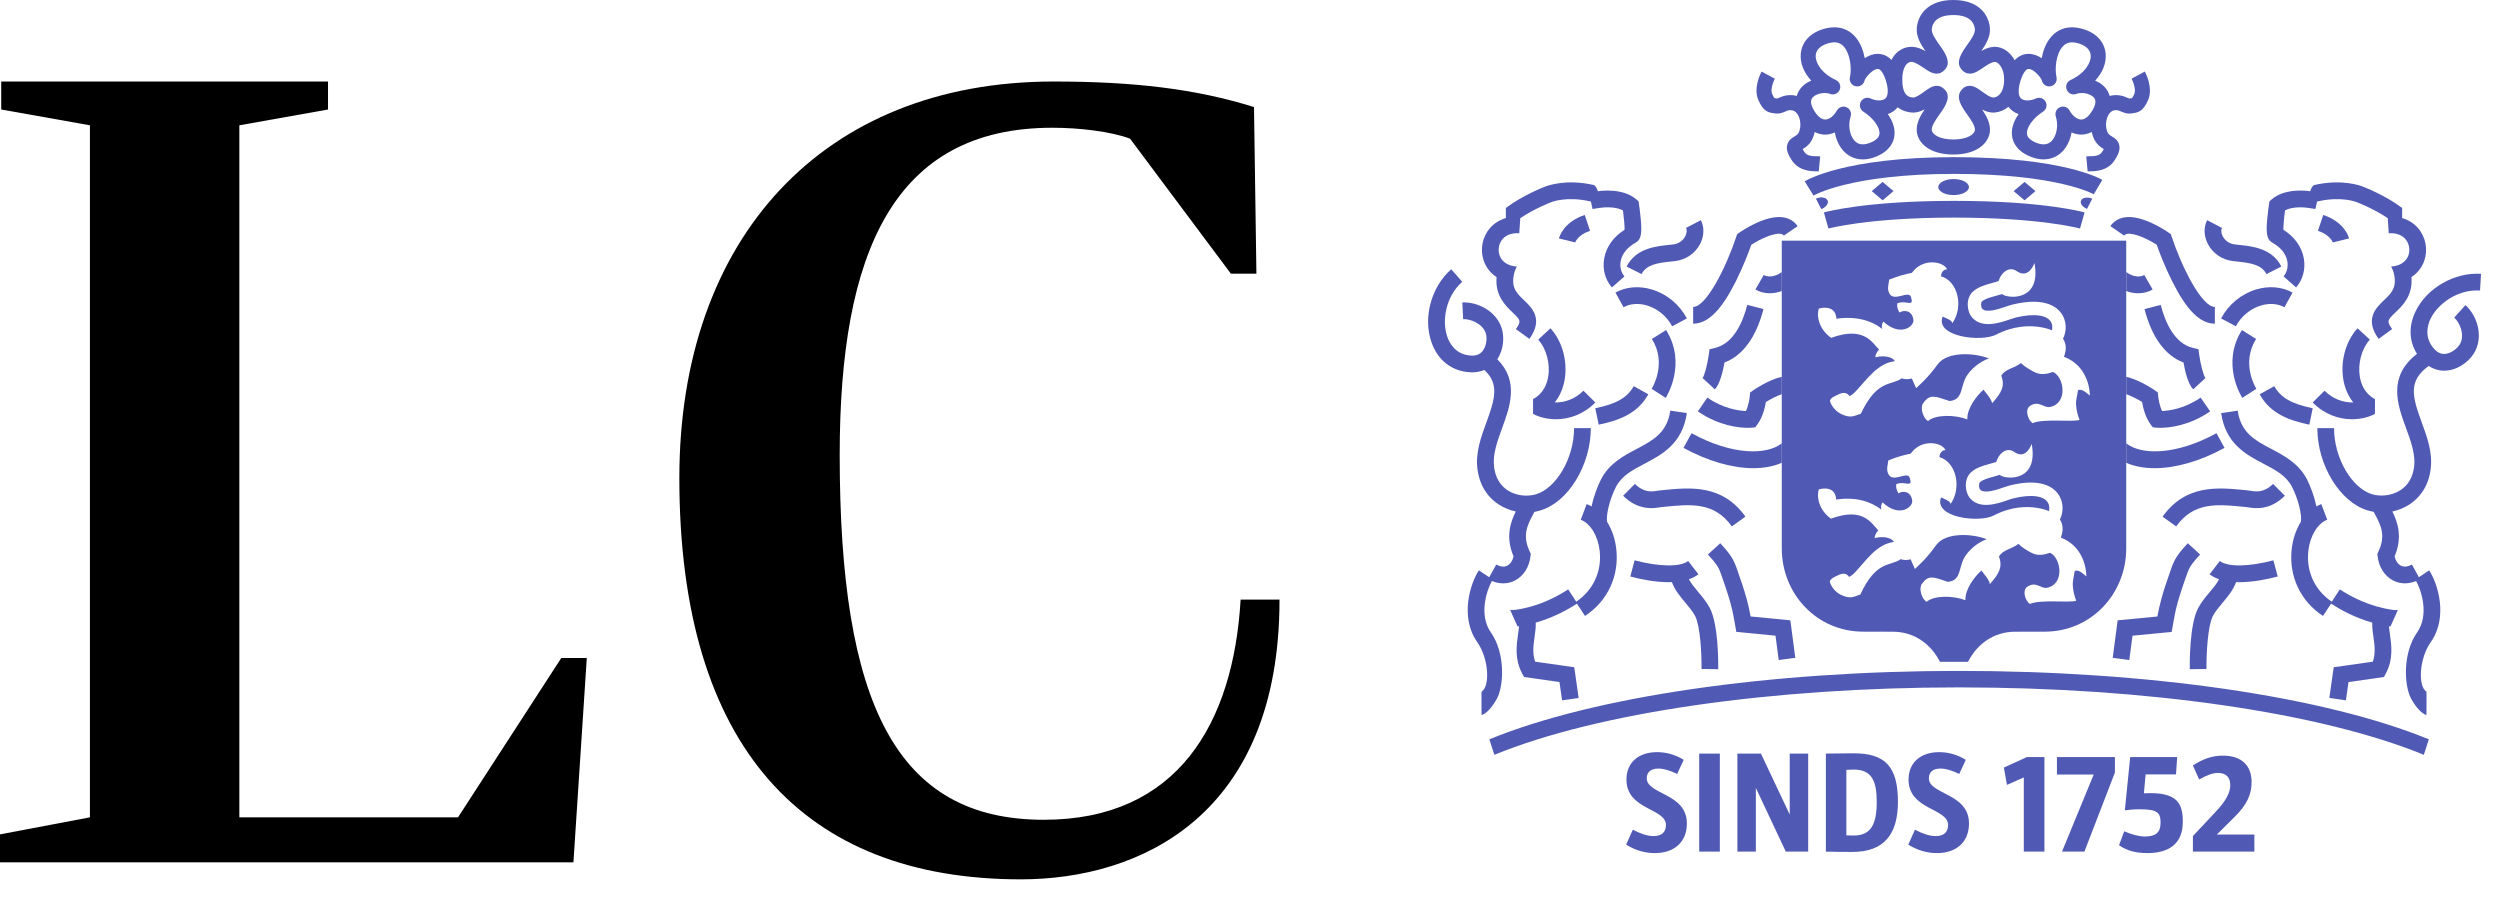 <svg width="92" height="33" viewBox="0 0 92 33" fill="none" xmlns="http://www.w3.org/2000/svg">
<path fill-rule="evenodd" clip-rule="evenodd" d="M0 31.734H21.102L21.594 24.215H20.655L16.855 30.078H8.808V4.611L12.071 4.03V3H0.045V4.03L3.309 4.611V30.078L0 30.705V31.734Z" fill="black"/>
<path fill-rule="evenodd" clip-rule="evenodd" d="M37.562 32.36C41.944 32.36 47.086 30.033 47.086 22.066H45.655C45.386 26.632 43.33 30.168 38.412 30.168C32.958 30.168 30.901 25.87 30.901 16.74C30.901 9.31 32.868 4.701 38.725 4.701C39.709 4.701 40.871 4.835 41.586 5.103L45.297 10.072H46.236L46.147 3.94C44 3.268 41.721 3 38.77 3C30.276 3 25 8.773 25 17.591C25 27.527 29.605 32.36 37.562 32.36Z" fill="black"/>
<path fill-rule="evenodd" clip-rule="evenodd" d="M78.245 8.856V20.174C78.245 21.87 76.944 23.245 75.25 23.245L74.161 23.247C73.371 23.247 72.757 23.697 72.424 24.354H71.39C71.056 23.697 70.443 23.247 69.653 23.247L68.564 23.245C66.87 23.245 65.569 21.87 65.569 20.174V8.856H78.245ZM71.597 16.567C71.461 16.306 71.046 16.268 70.8 16.343C70.573 16.412 70.435 16.531 70.31 16.696C70.083 16.737 69.808 16.814 69.489 16.944C69.469 17.123 69.408 17.27 69.489 17.44C69.654 17.79 70.191 17.323 70.275 17.575C70.413 17.988 70.104 17.679 69.782 17.817C69.763 17.946 69.801 18.043 69.861 18.155C70.031 18.046 70.327 18.075 70.37 18.428C70.398 18.661 69.896 19.068 69.276 18.486C69.216 18.582 69.212 18.671 69.234 18.756C68.829 18.436 68.255 18.281 67.572 18.384C67.539 17.817 66.934 18.008 66.934 18.008C66.838 18.296 66.948 18.781 67.379 19.087C68.562 18.65 68.858 19.246 69.119 19.517C69.023 19.621 68.981 19.751 68.986 19.798C69.414 19.704 69.648 19.84 69.695 19.945C69.064 20.019 68.674 20.63 68.263 21.064C68.168 21.163 68.1 21.21 68.045 21.228C67.966 21.114 67.846 21.064 67.627 21.175C67.491 21.244 67.392 21.274 67.334 21.393C67.373 21.592 67.564 21.804 67.745 21.889C68.078 22.049 68.192 21.973 68.459 21.878C69.059 20.601 69.555 20.857 69.947 20.577C70.053 20.616 70.179 20.62 70.311 20.582C70.389 20.764 70.439 20.875 70.468 20.938C70.642 20.775 70.901 20.547 71.25 20.061C71.602 19.575 72.594 19.637 73.111 19.843C72.896 19.922 72.582 20.101 72.347 20.426C72.045 20.842 72.214 21.362 71.682 21.412C71.153 21.233 70.969 21.14 70.722 21.492C70.602 21.663 70.722 22.048 70.899 22.147C71.172 21.909 71.859 21.909 72.328 22.087C72.309 21.69 72.661 21.221 72.916 20.995C73.008 21.127 73.18 21.293 73.23 21.492C73.582 21.094 73.699 20.856 73.562 20.479C73.698 20.232 74.038 20.206 74.278 20.015C74.4 20.143 74.595 20.257 74.755 20.342C75.037 20.493 75.308 20.382 75.442 20.342C75.853 20.534 75.987 21.5 75.329 21.63C75.1 21.676 74.93 21.375 74.606 21.591C74.414 21.717 74.514 22.093 74.698 22.226C75.109 22.048 76.141 22.194 76.406 22.107C76.336 21.934 76.298 21.76 76.282 21.59C76.26 21.345 76.327 21.23 76.347 21.015C76.492 20.938 76.68 21.134 76.778 21.213C76.768 20.695 76.524 20.042 75.838 19.784C75.941 19.514 75.919 19.294 75.805 19.12C75.92 18.883 75.947 18.573 75.809 18.295C75.662 18.002 75.229 17.556 73.975 17.86C73.906 17.878 73.824 17.905 73.729 17.938C73.462 18.029 73.016 18.182 72.868 18.015C72.82 17.96 72.814 17.791 72.859 17.749C72.961 17.653 73.149 17.601 73.348 17.546C73.424 17.525 73.505 17.502 73.588 17.475C73.6 17.485 73.615 17.495 73.63 17.503C73.876 17.646 75.021 17.713 74.766 16.331C74.766 16.331 74.569 16.947 74.119 16.629C73.841 16.433 73.546 16.698 73.464 16.998C73.386 17.025 73.304 17.047 73.219 17.071C72.973 17.139 72.719 17.209 72.53 17.386C72.265 17.632 72.301 18.112 72.506 18.344C72.869 18.753 73.505 18.535 73.886 18.405C73.964 18.377 74.04 18.351 74.089 18.34C74.758 18.177 75.239 18.244 75.375 18.518C75.422 18.612 75.423 18.718 75.401 18.809C75.276 18.756 75.134 18.717 74.976 18.691C74.594 18.629 74.017 18.631 73.37 18.97C72.835 19.249 71.147 19.049 71.43 18.305C71.602 18.384 71.757 18.433 71.783 18.545C72.199 17.951 71.993 17.003 71.372 16.823C71.37 16.701 71.46 16.551 71.597 16.567ZM71.658 9.914C71.52 9.653 71.101 9.614 70.85 9.689C70.62 9.758 70.48 9.877 70.354 10.042C70.124 10.084 69.846 10.16 69.522 10.29C69.502 10.469 69.441 10.617 69.522 10.786C69.69 11.136 70.234 10.669 70.319 10.921C70.458 11.334 70.145 11.026 69.82 11.164C69.8 11.292 69.838 11.39 69.899 11.501C70.072 11.392 70.372 11.422 70.414 11.774C70.444 12.008 69.934 12.415 69.306 11.832C69.246 11.928 69.242 12.017 69.264 12.103C68.852 11.781 68.273 11.627 67.581 11.73C67.548 11.164 66.934 11.355 66.934 11.355C66.837 11.642 66.949 12.126 67.386 12.433C68.584 11.995 68.884 12.592 69.148 12.863C69.051 12.967 69.007 13.097 69.013 13.145C69.445 13.051 69.683 13.186 69.731 13.291C69.091 13.365 68.697 13.976 68.281 14.41C68.185 14.509 68.115 14.557 68.06 14.575C67.979 14.46 67.859 14.41 67.637 14.522C67.5 14.59 67.399 14.62 67.34 14.739C67.379 14.938 67.573 15.15 67.755 15.236C68.093 15.395 68.208 15.319 68.479 15.224C69.086 13.947 69.59 14.204 69.985 13.923C70.093 13.962 70.221 13.966 70.355 13.928C70.434 14.11 70.485 14.221 70.513 14.284C70.689 14.121 70.952 13.893 71.306 13.408C71.661 12.921 72.668 12.982 73.191 13.19C72.973 13.269 72.655 13.447 72.416 13.772C72.111 14.188 72.283 14.708 71.743 14.758C71.208 14.579 71.021 14.487 70.772 14.838C70.65 15.009 70.772 15.394 70.95 15.493C71.228 15.254 71.922 15.254 72.398 15.433C72.379 15.036 72.734 14.567 72.993 14.341C73.087 14.473 73.261 14.639 73.311 14.838C73.668 14.44 73.787 14.202 73.648 13.825C73.786 13.577 74.13 13.552 74.373 13.362C74.497 13.489 74.694 13.602 74.856 13.688C75.141 13.839 75.417 13.729 75.552 13.688C75.968 13.88 76.104 14.846 75.438 14.977C75.205 15.022 75.034 14.722 74.705 14.937C74.511 15.064 74.613 15.439 74.797 15.572C75.214 15.394 76.26 15.54 76.529 15.453C76.457 15.28 76.419 15.106 76.403 14.936C76.38 14.691 76.448 14.575 76.469 14.361C76.617 14.284 76.807 14.48 76.906 14.559C76.895 14.04 76.648 13.388 75.954 13.13C76.058 12.86 76.035 12.639 75.919 12.466C76.036 12.229 76.064 11.919 75.924 11.641C75.775 11.348 75.337 10.902 74.067 11.206C73.995 11.224 73.913 11.251 73.817 11.283C73.547 11.375 73.096 11.528 72.946 11.361C72.896 11.305 72.889 11.137 72.935 11.095C73.039 10.999 73.23 10.947 73.431 10.892C73.508 10.871 73.591 10.848 73.674 10.822C73.687 10.831 73.701 10.841 73.716 10.849C73.966 10.992 75.126 11.059 74.867 9.678C74.867 9.678 74.668 10.293 74.212 9.975C73.93 9.779 73.632 10.044 73.548 10.344C73.469 10.37 73.387 10.394 73.301 10.417C73.052 10.486 72.794 10.556 72.603 10.732C72.334 10.978 72.371 11.458 72.579 11.69C72.946 12.099 73.591 11.881 73.975 11.75C74.056 11.723 74.132 11.697 74.181 11.685C74.859 11.523 75.346 11.59 75.484 11.864C75.531 11.958 75.533 12.064 75.511 12.155C75.385 12.102 75.24 12.062 75.08 12.037C74.693 11.975 74.109 11.978 73.454 12.316C72.911 12.595 71.203 12.395 71.489 11.651C71.661 11.73 71.82 11.779 71.846 11.891C72.267 11.298 72.058 10.349 71.43 10.168C71.427 10.047 71.519 9.897 71.658 9.914Z" fill="#5059B3"/>
<path fill-rule="evenodd" clip-rule="evenodd" d="M63.107 14.329L62.654 13.912C62.723 13.83 62.832 13.424 62.882 13.061L62.91 12.852L63.115 12.803C63.799 12.639 64.137 11.852 64.3 11.22L64.896 11.374C64.627 12.413 64.134 13.087 63.461 13.34C63.406 13.655 63.297 14.122 63.107 14.329Z" fill="#5059B3"/>
<path fill-rule="evenodd" clip-rule="evenodd" d="M62.308 11.911V11.295C62.8 11.295 63.538 9.796 63.894 8.713L63.928 8.616L64.013 8.557C64.112 8.488 65.001 7.884 65.649 8.002C65.861 8.041 66.035 8.151 66.152 8.323L65.644 8.67C65.626 8.645 65.602 8.62 65.538 8.608C65.278 8.56 64.772 8.798 64.447 9.008C64.369 9.231 64.163 9.784 63.883 10.344C63.355 11.399 62.861 11.911 62.308 11.911Z" fill="#5059B3"/>
<path fill-rule="evenodd" clip-rule="evenodd" d="M89.197 27.777C85.406 26.224 79.012 25.296 72.094 25.296C65.176 25.296 58.783 26.224 54.992 27.777L54.808 27.207C58.654 25.631 65.117 24.689 72.094 24.689C79.072 24.689 85.534 25.631 89.381 27.207L89.197 27.777Z" fill="#5059B3"/>
<path fill-rule="evenodd" clip-rule="evenodd" d="M61.467 15.112C61.348 15.931 60.828 16.205 60.228 16.522C59.753 16.772 59.214 17.056 58.914 17.647C58.789 17.895 58.645 18.269 58.571 18.637C58.512 18.604 58.452 18.574 58.39 18.551L58.171 19.127C58.528 19.261 58.808 19.724 58.869 20.279C58.951 21.03 58.628 21.725 58.005 22.142L57.709 21.689C57.282 21.97 56.597 22.328 55.76 22.443C55.76 22.443 55.713 22.449 55.573 22.444L55.844 23.053C55.862 23.051 55.88 23.048 55.899 23.045C55.894 23.134 55.879 23.236 55.864 23.341C55.806 23.747 55.735 24.253 56.011 24.775L56.085 24.913L57.389 25.1L57.485 25.773L58.094 25.685L57.933 24.555L56.495 24.35C56.385 24.046 56.43 23.733 56.474 23.428C56.499 23.249 56.523 23.077 56.514 22.913C57.15 22.731 57.671 22.449 58.032 22.215L58.328 22.667C59.158 22.122 59.589 21.203 59.48 20.211C59.439 19.834 59.319 19.489 59.143 19.207C59.094 18.952 59.238 18.37 59.463 17.926C59.675 17.51 60.063 17.304 60.515 17.067C61.169 16.721 61.911 16.331 62.076 15.202L61.467 15.112Z" fill="#5059B3"/>
<path fill-rule="evenodd" clip-rule="evenodd" d="M63.731 19.371C63.084 18.466 62.224 18.552 61.227 18.652L61.146 18.66C61.131 18.662 61.112 18.665 61.089 18.669C60.849 18.707 60.286 18.798 59.731 18.243L60.166 17.807C60.499 18.14 60.795 18.092 60.991 18.061C61.027 18.055 61.059 18.05 61.085 18.047L61.166 18.039C62.202 17.935 63.377 17.817 64.232 19.012L63.731 19.371Z" fill="#5059B3"/>
<path fill-rule="evenodd" clip-rule="evenodd" d="M65.457 24.289L65.339 23.393L63.896 23.254L63.85 22.986C63.765 22.493 63.708 22.168 63.313 21.07C63.228 20.834 63.118 20.7 62.851 20.406L63.305 19.991C63.585 20.298 63.764 20.505 63.892 20.861C64.251 21.858 64.346 22.265 64.422 22.686L65.885 22.828L66.067 24.208L65.457 24.289Z" fill="#5059B3"/>
<path fill-rule="evenodd" clip-rule="evenodd" d="M57.967 8.921L57.369 8.775C57.384 8.714 57.537 8.171 58.319 7.91L58.514 8.493C58.06 8.645 57.967 8.918 57.967 8.921Z" fill="#5059B3"/>
<path fill-rule="evenodd" clip-rule="evenodd" d="M58.27 14.378C57.959 14.694 57.566 14.819 57.214 14.81C57.397 14.581 57.523 14.299 57.578 13.977C57.696 13.297 57.492 12.553 57.057 12.081L56.605 12.499C56.906 12.824 57.056 13.389 56.972 13.872C56.926 14.135 56.793 14.49 56.416 14.686L56.417 15.233C56.652 15.355 56.946 15.428 57.26 15.428C57.742 15.428 58.272 15.254 58.708 14.811L58.27 14.378Z" fill="#5059B3"/>
<path fill-rule="evenodd" clip-rule="evenodd" d="M58.832 15.627L58.706 15.024C59.49 14.861 59.886 14.633 60.121 14.211L60.659 14.51C60.252 15.242 59.54 15.48 58.832 15.627Z" fill="#5059B3"/>
<path fill-rule="evenodd" clip-rule="evenodd" d="M61.535 12.007C61.338 11.637 61 11.358 60.608 11.241C60.296 11.149 59.989 11.172 59.747 11.306L59.448 10.767C59.836 10.553 60.31 10.511 60.783 10.651C61.332 10.813 61.804 11.202 62.078 11.718L61.535 12.007Z" fill="#5059B3"/>
<path fill-rule="evenodd" clip-rule="evenodd" d="M61.298 14.642L60.78 14.308C60.804 14.271 61.357 13.374 60.79 12.474L61.311 12.146C62.089 13.382 61.331 14.591 61.298 14.642Z" fill="#5059B3"/>
<path fill-rule="evenodd" clip-rule="evenodd" d="M62.925 22.383C62.808 22.16 62.65 21.971 62.497 21.788C62.362 21.628 62.234 21.473 62.153 21.316C62.281 21.272 62.4 21.212 62.502 21.133L62.125 20.645C61.834 20.871 61.06 20.86 60.153 20.62L59.996 21.215C60.363 21.313 60.896 21.425 61.406 21.425C61.446 21.425 61.486 21.424 61.526 21.422C61.633 21.715 61.831 21.952 62.025 22.184C62.164 22.349 62.294 22.505 62.38 22.669C62.568 23.026 62.624 24.054 62.615 24.618L63.231 24.627C63.234 24.462 63.245 22.994 62.925 22.383Z" fill="#5059B3"/>
<path fill-rule="evenodd" clip-rule="evenodd" d="M60.38 8.06C60.356 7.789 60.317 7.531 60.315 7.52L60.298 7.407L60.21 7.332C59.717 6.914 58.92 7.019 58.801 7.038C58.762 6.919 58.709 6.823 58.639 6.806C57.626 6.577 56.947 6.833 56.855 6.87C56.778 6.899 56.031 7.19 55.415 7.653V8.024C55.133 8.107 54.898 8.275 54.737 8.517C54.495 8.885 54.468 9.355 54.665 9.746C54.76 9.933 54.9 10.086 55.074 10.198C55.015 10.877 55.398 11.243 55.663 11.498C55.951 11.774 55.996 11.816 55.783 12.11L56.282 12.471C56.809 11.742 56.375 11.327 56.088 11.052C55.88 10.854 55.706 10.686 55.685 10.393C55.673 10.033 55.822 9.807 55.822 9.807C55.538 9.794 55.315 9.667 55.214 9.467C55.118 9.276 55.132 9.037 55.251 8.856C55.38 8.661 55.613 8.565 55.909 8.584L55.946 8.028C56.476 7.672 57.067 7.448 57.073 7.445L57.086 7.439C57.092 7.437 57.643 7.213 58.5 7.407C58.516 7.411 58.531 7.416 58.546 7.419L58.606 7.691L58.893 7.647C59.046 7.623 59.464 7.6 59.725 7.743C59.764 8.03 59.788 8.315 59.784 8.456C59.374 8.715 59.109 9.085 59.034 9.511C58.965 9.903 59.068 10.292 59.318 10.577L59.78 10.171C59.656 10.029 59.603 9.822 59.64 9.618C59.688 9.343 59.884 9.099 60.191 8.93C60.407 8.811 60.425 8.555 60.38 8.06Z" fill="#5059B3"/>
<path fill-rule="evenodd" clip-rule="evenodd" d="M60.41 10.087L59.86 9.809C60.199 9.138 60.933 9.062 61.42 9.012C61.478 9.006 61.533 8.999 61.585 8.993C61.77 8.97 61.932 8.858 62.018 8.695C62.076 8.582 62.087 8.467 62.045 8.388L62.591 8.103C62.725 8.362 62.716 8.689 62.563 8.98C62.384 9.322 62.047 9.556 61.661 9.605C61.605 9.612 61.546 9.618 61.483 9.625C60.98 9.677 60.583 9.744 60.41 10.087Z" fill="#5059B3"/>
<path fill-rule="evenodd" clip-rule="evenodd" d="M76.544 8.41C76.529 8.407 75.091 8.008 71.916 8.008C68.74 8.008 67.301 8.407 67.287 8.41L67.119 7.818C67.179 7.801 68.638 7.392 71.916 7.392C75.193 7.392 76.652 7.801 76.713 7.818L76.544 8.41Z" fill="#5059B3"/>
<path fill-rule="evenodd" clip-rule="evenodd" d="M66.737 7.197L66.413 6.673C66.471 6.636 67.885 5.783 71.91 5.783C75.932 5.783 77.31 6.586 77.366 6.62L77.051 7.149C77.038 7.141 75.721 6.399 71.91 6.399C68.1 6.399 66.75 7.189 66.737 7.197Z" fill="#5059B3"/>
<path fill-rule="evenodd" clip-rule="evenodd" d="M74.503 7.371L74.102 7.033L74.503 6.695L74.905 7.033L74.503 7.371Z" fill="#5059B3"/>
<path fill-rule="evenodd" clip-rule="evenodd" d="M69.28 7.371L69.681 7.033L69.28 6.695L68.879 7.033L69.28 7.371Z" fill="#5059B3"/>
<path fill-rule="evenodd" clip-rule="evenodd" d="M71.329 6.884C71.329 7.047 71.581 7.179 71.892 7.179C72.203 7.179 72.456 7.047 72.456 6.884C72.456 6.722 72.203 6.589 71.892 6.589C71.581 6.589 71.329 6.722 71.329 6.884Z" fill="#5059B3"/>
<path fill-rule="evenodd" clip-rule="evenodd" d="M66.834 7.311C67.007 7.241 67.192 7.267 67.245 7.372C67.299 7.475 67.202 7.617 67.027 7.688L66.834 7.311Z" fill="#5059B3"/>
<path fill-rule="evenodd" clip-rule="evenodd" d="M66.834 7.311C67.007 7.241 67.192 7.267 67.245 7.372C67.299 7.475 67.202 7.617 67.027 7.688L66.834 7.311Z" fill="#5059B3"/>
<path fill-rule="evenodd" clip-rule="evenodd" d="M76.996 7.311C76.823 7.241 76.639 7.267 76.586 7.372C76.532 7.475 76.629 7.617 76.803 7.688L76.996 7.311Z" fill="#5059B3"/>
<path fill-rule="evenodd" clip-rule="evenodd" d="M76.59 4.399C76.442 4.399 76.268 4.265 76.16 4.067C76.091 3.941 75.938 3.888 75.808 3.946C75.676 4.002 75.609 4.149 75.653 4.285C75.746 4.571 75.703 4.918 75.55 5.129C75.46 5.252 75.347 5.312 75.204 5.312C75.115 5.312 75.016 5.289 74.908 5.243C74.708 5.157 74.602 5.047 74.591 4.918C74.573 4.682 74.827 4.336 75.183 4.109C75.307 4.032 75.349 3.871 75.279 3.743C75.229 3.651 75.134 3.598 75.035 3.598C74.996 3.598 74.957 3.606 74.919 3.624C74.818 3.671 74.709 3.696 74.609 3.696C74.524 3.696 74.409 3.679 74.346 3.591C74.26 3.472 74.268 3.234 74.366 2.937C74.448 2.686 74.557 2.537 74.655 2.537C74.834 2.537 75.095 2.834 75.137 2.952C75.139 2.958 75.14 2.964 75.141 2.97C75.177 3.114 75.319 3.205 75.465 3.175C75.61 3.146 75.706 3.007 75.683 2.86C75.681 2.845 75.678 2.829 75.674 2.812C75.616 2.54 75.657 2.021 75.883 1.739C75.983 1.616 76.1 1.558 76.253 1.558C76.312 1.558 76.378 1.567 76.447 1.585C76.619 1.629 76.911 1.745 76.937 2.029C76.961 2.294 76.74 2.694 76.195 2.946C76.058 3.009 75.997 3.17 76.058 3.309C76.118 3.446 76.277 3.511 76.417 3.453C76.465 3.434 76.531 3.423 76.604 3.423C76.814 3.423 77.015 3.51 77.083 3.631C77.156 3.76 77.075 3.942 76.995 4.073C76.905 4.221 76.761 4.399 76.59 4.399ZM73.361 3.588C73.252 3.596 73.077 3.468 72.948 3.375C72.786 3.258 72.648 3.158 72.482 3.158C72.381 3.158 72.287 3.198 72.218 3.272C72.208 3.282 72.199 3.293 72.191 3.304C71.94 3.574 72.203 3.946 72.382 4.197C72.519 4.39 72.689 4.629 72.677 4.783C72.663 4.952 72.38 5.133 71.883 5.133C71.385 5.133 71.103 4.952 71.089 4.783C71.076 4.629 71.247 4.39 71.383 4.197C71.574 3.929 71.86 3.527 71.519 3.253C71.453 3.192 71.366 3.158 71.274 3.158C71.109 3.158 70.97 3.259 70.809 3.375C70.684 3.465 70.513 3.589 70.405 3.589C70.401 3.589 70.398 3.589 70.395 3.588C70.278 3.578 70.004 3.554 70.004 2.929C70.004 2.479 70.173 2.277 70.34 2.277C70.344 2.277 70.349 2.277 70.354 2.278C70.475 2.285 70.646 2.401 70.784 2.495C70.954 2.61 71.1 2.71 71.267 2.71C71.363 2.71 71.452 2.676 71.519 2.612C71.859 2.338 71.574 1.936 71.383 1.668C71.247 1.476 71.076 1.236 71.089 1.083C71.105 0.885 71.229 0.554 71.883 0.554C72.537 0.554 72.661 0.885 72.677 1.083C72.689 1.236 72.519 1.476 72.382 1.668C72.203 1.92 71.939 2.291 72.192 2.563C72.2 2.573 72.209 2.583 72.218 2.593C72.288 2.668 72.385 2.71 72.49 2.71C72.656 2.71 72.803 2.61 72.973 2.495C73.11 2.401 73.282 2.285 73.409 2.277C73.532 2.277 73.753 2.495 73.753 2.929C73.753 3.309 73.6 3.567 73.361 3.588ZM69.41 3.591C69.347 3.679 69.233 3.696 69.147 3.696C69.048 3.696 68.938 3.671 68.838 3.624C68.705 3.562 68.548 3.614 68.478 3.743C68.408 3.871 68.449 4.032 68.573 4.11C68.929 4.336 69.184 4.682 69.165 4.918C69.155 5.047 69.049 5.157 68.848 5.243C68.741 5.289 68.641 5.312 68.553 5.312C68.41 5.312 68.297 5.252 68.207 5.129C68.053 4.918 68.011 4.571 68.103 4.285C68.147 4.149 68.081 4.002 67.949 3.946C67.913 3.93 67.877 3.923 67.84 3.923C67.742 3.923 67.647 3.975 67.597 4.067C67.488 4.265 67.315 4.399 67.167 4.399C66.995 4.399 66.851 4.221 66.76 4.073C66.682 3.942 66.602 3.76 66.674 3.631C66.741 3.51 66.943 3.423 67.152 3.423C67.225 3.423 67.292 3.434 67.34 3.453C67.478 3.511 67.638 3.446 67.699 3.309C67.76 3.17 67.698 3.009 67.562 2.946C67.017 2.694 66.795 2.294 66.819 2.029C66.845 1.745 67.138 1.629 67.309 1.585C67.378 1.567 67.444 1.558 67.503 1.558C67.656 1.558 67.774 1.616 67.873 1.739C68.099 2.021 68.14 2.54 68.083 2.812C68.078 2.829 68.075 2.845 68.073 2.86C68.049 3.007 68.146 3.146 68.291 3.175C68.437 3.205 68.579 3.114 68.615 2.97C68.616 2.964 68.618 2.958 68.619 2.953C68.662 2.834 68.923 2.537 69.101 2.537C69.2 2.537 69.309 2.686 69.391 2.937C69.489 3.234 69.496 3.472 69.41 3.591ZM78.93 2.632L78.443 2.896C78.505 3.013 78.612 3.306 78.541 3.462C78.5 3.552 78.474 3.593 78.461 3.61C78.454 3.611 78.445 3.612 78.438 3.613C78.42 3.616 78.4 3.619 78.379 3.623C78.354 3.627 78.351 3.628 78.28 3.596C78.197 3.558 78.071 3.502 77.879 3.499C77.794 3.498 77.713 3.509 77.636 3.53C77.618 3.465 77.593 3.408 77.566 3.36C77.459 3.169 77.287 3.043 77.102 2.967C77.374 2.672 77.519 2.32 77.488 1.978C77.447 1.524 77.118 1.184 76.584 1.048C76.125 0.93 75.723 1.054 75.452 1.392C75.287 1.596 75.185 1.866 75.134 2.141C74.99 2.046 74.827 1.982 74.655 1.982C74.501 1.982 74.312 2.033 74.14 2.216C73.967 1.899 73.685 1.723 73.409 1.723C73.395 1.723 73.382 1.723 73.369 1.724C73.204 1.734 73.052 1.798 72.914 1.875C73.082 1.632 73.253 1.344 73.229 1.038C73.189 0.536 72.814 0 71.883 0C70.952 0 70.577 0.537 70.537 1.038C70.512 1.348 70.688 1.638 70.858 1.884C70.716 1.802 70.558 1.734 70.388 1.724C70.091 1.706 69.783 1.858 69.605 2.204C69.436 2.031 69.252 1.982 69.101 1.982C68.93 1.982 68.766 2.046 68.623 2.141C68.571 1.866 68.469 1.596 68.304 1.392C68.033 1.054 67.631 0.93 67.171 1.048C66.639 1.184 66.31 1.524 66.268 1.978C66.237 2.32 66.382 2.672 66.654 2.967C66.469 3.043 66.297 3.169 66.191 3.36C66.163 3.408 66.138 3.465 66.12 3.53C66.043 3.509 65.962 3.498 65.877 3.499C65.686 3.502 65.56 3.559 65.476 3.596C65.406 3.628 65.402 3.627 65.377 3.623C65.356 3.619 65.336 3.616 65.317 3.613C65.311 3.612 65.303 3.611 65.295 3.61C65.283 3.593 65.257 3.552 65.216 3.462C65.145 3.306 65.251 3.013 65.314 2.897L64.826 2.633C64.793 2.694 64.509 3.243 64.711 3.69C64.872 4.048 65.015 4.129 65.238 4.162C65.25 4.164 65.264 4.166 65.278 4.168C65.475 4.204 65.606 4.145 65.702 4.102C65.766 4.074 65.808 4.055 65.887 4.053C65.992 4.054 66.078 4.098 66.144 4.196C66.263 4.368 66.288 4.65 66.206 4.852C66.171 4.941 66.118 4.973 66.038 5.021C65.947 5.075 65.81 5.158 65.768 5.337C65.724 5.53 65.822 5.718 65.935 5.893C66.195 6.296 66.642 6.302 66.856 6.305C66.885 6.305 66.91 6.305 66.93 6.307L66.983 5.756C66.946 5.752 66.906 5.751 66.863 5.75C66.664 5.748 66.491 5.734 66.4 5.593C66.371 5.547 66.352 5.513 66.338 5.487C66.448 5.421 66.619 5.309 66.719 5.061C66.746 4.996 66.766 4.927 66.781 4.857C66.922 4.93 67.056 4.954 67.167 4.954C67.287 4.953 67.408 4.925 67.522 4.874C67.559 5.088 67.638 5.29 67.759 5.455C67.952 5.721 68.233 5.867 68.553 5.867C68.716 5.867 68.889 5.828 69.066 5.752C69.57 5.536 69.699 5.203 69.717 4.962C69.739 4.688 69.634 4.426 69.471 4.2C69.616 4.15 69.741 4.064 69.834 3.948C70.004 4.081 70.197 4.128 70.346 4.141C70.519 4.156 70.684 4.101 70.829 4.023C70.668 4.26 70.513 4.535 70.537 4.828C70.571 5.255 71.001 5.687 71.883 5.687C72.765 5.687 73.194 5.255 73.229 4.828C73.252 4.538 73.101 4.266 72.942 4.031C73.083 4.105 73.243 4.155 73.41 4.141C73.585 4.125 73.76 4.055 73.909 3.93C74.004 4.056 74.133 4.147 74.286 4.2C74.122 4.426 74.017 4.688 74.039 4.962C74.058 5.203 74.187 5.536 74.69 5.752C74.868 5.828 75.04 5.866 75.204 5.866C75.523 5.866 75.805 5.721 75.998 5.455C76.117 5.29 76.198 5.088 76.233 4.874C76.348 4.925 76.469 4.953 76.59 4.953C76.7 4.953 76.834 4.93 76.975 4.857C76.991 4.927 77.01 4.995 77.037 5.061C77.138 5.309 77.309 5.421 77.419 5.487C77.405 5.513 77.385 5.547 77.356 5.593C77.265 5.734 77.093 5.748 76.893 5.75C76.851 5.751 76.811 5.752 76.774 5.756L76.826 6.307C76.846 6.305 76.871 6.305 76.901 6.305C77.116 6.302 77.562 6.296 77.822 5.893C77.934 5.718 78.033 5.53 77.988 5.337C77.947 5.158 77.809 5.075 77.719 5.021C77.639 4.973 77.586 4.941 77.55 4.852C77.468 4.65 77.494 4.368 77.611 4.196C77.677 4.1 77.76 4.053 77.863 4.053H77.869C77.948 4.055 77.991 4.074 78.054 4.102C78.15 4.145 78.281 4.205 78.479 4.168C78.493 4.166 78.506 4.164 78.519 4.162C78.741 4.129 78.884 4.048 79.046 3.69C79.247 3.243 78.963 2.694 78.93 2.632Z" fill="#5059B3"/>
<path fill-rule="evenodd" clip-rule="evenodd" d="M57.926 15.756C57.926 16.865 57.269 17.969 56.519 18.191C56.247 18.272 55.821 18.267 55.484 18.045C55.198 17.858 55.028 17.565 54.981 17.176C54.924 16.721 55.106 16.226 55.281 15.746C55.566 14.967 55.91 14.025 55.1 13.221C55.348 12.847 55.36 12.37 55.26 12.07C55.044 11.423 54.353 11.104 53.813 11.13L53.844 11.745C54.069 11.734 54.547 11.875 54.677 12.265C54.725 12.413 54.711 12.659 54.611 12.841L54.609 12.841L54.569 12.907L54.568 12.909C54.471 13.036 54.33 13.095 54.137 13.085C53.574 13.057 53.346 12.64 53.26 12.393C53.06 11.825 53.186 10.923 53.811 10.37L53.404 9.909C52.667 10.561 52.361 11.691 52.679 12.597C52.912 13.264 53.432 13.666 54.106 13.7C54.129 13.701 54.152 13.702 54.175 13.702C54.337 13.702 54.487 13.671 54.623 13.615C55.178 14.123 55.016 14.679 54.703 15.534C54.503 16.082 54.295 16.649 54.369 17.252C54.458 17.971 54.841 18.361 55.146 18.561C55.338 18.686 55.555 18.774 55.781 18.823C55.585 19.219 55.395 19.763 55.699 20.476C55.666 20.63 55.582 20.756 55.47 20.815C55.328 20.89 55.169 20.834 55.062 20.775L54.804 21.243L54.422 20.989C54.118 21.447 53.704 22.695 54.362 23.628C54.788 24.232 54.842 25.252 54.522 25.454C54.514 25.462 54.522 26.313 54.522 26.313C54.766 26.245 55.009 25.854 55.084 25.715C55.35 25.224 55.396 24.027 54.864 23.273C54.411 22.63 54.711 21.716 54.903 21.381C55.042 21.439 55.183 21.467 55.32 21.467C55.472 21.467 55.62 21.432 55.756 21.36C56.07 21.195 56.282 20.86 56.323 20.464L56.332 20.378L56.295 20.3C56.01 19.7 56.21 19.322 56.422 18.922C56.438 18.893 56.452 18.865 56.467 18.837C56.544 18.822 56.621 18.803 56.693 18.781C57.713 18.479 58.542 17.111 58.542 15.756H57.926Z" fill="#5059B3"/>
<path fill-rule="evenodd" clip-rule="evenodd" d="M83.404 10.087L83.954 9.809C83.616 9.138 82.881 9.062 82.394 9.012C82.337 9.006 82.282 8.999 82.23 8.993C82.044 8.97 81.882 8.858 81.796 8.695C81.738 8.582 81.727 8.467 81.769 8.388L81.223 8.103C81.089 8.362 81.099 8.689 81.251 8.98C81.43 9.322 81.768 9.556 82.153 9.605C82.208 9.612 82.269 9.618 82.331 9.625C82.833 9.677 83.232 9.744 83.404 10.087Z" fill="#5059B3"/>
<path fill-rule="evenodd" clip-rule="evenodd" d="M91.265 10.691L91.302 10.076C90.321 10.015 89.306 10.598 88.891 11.463C88.629 12.006 88.653 12.56 88.946 13.022C87.852 13.866 88.23 14.9 88.539 15.744C88.715 16.224 88.896 16.718 88.84 17.173C88.791 17.562 88.623 17.851 88.336 18.038C87.998 18.26 87.572 18.271 87.3 18.191C86.551 17.968 85.893 16.864 85.893 15.756H85.278C85.278 17.111 86.108 18.479 87.126 18.781C87.2 18.803 87.276 18.822 87.353 18.836C87.367 18.865 87.382 18.893 87.397 18.922C87.61 19.322 87.81 19.7 87.525 20.299L87.488 20.378L87.496 20.464C87.537 20.86 87.749 21.195 88.064 21.36C88.201 21.431 88.348 21.467 88.5 21.467C88.635 21.467 88.774 21.439 88.913 21.383C89.105 21.719 89.403 22.631 88.95 23.273C88.418 24.027 88.465 25.223 88.731 25.715C88.805 25.854 89.049 26.244 89.293 26.312C89.293 26.312 89.301 25.461 89.293 25.453C88.973 25.252 89.026 24.232 89.453 23.628C90.111 22.695 89.697 21.447 89.393 20.989L89.015 21.242L88.759 20.775C88.651 20.834 88.493 20.889 88.349 20.814C88.239 20.756 88.154 20.629 88.121 20.475C88.424 19.763 88.234 19.218 88.039 18.822C88.265 18.774 88.482 18.686 88.673 18.56C88.978 18.36 89.362 17.97 89.45 17.252C89.525 16.649 89.317 16.081 89.116 15.534C88.773 14.597 88.611 14.018 89.375 13.469C89.549 13.582 89.743 13.641 89.944 13.641C89.993 13.641 90.041 13.638 90.09 13.631C90.564 13.566 90.939 13.216 91.089 12.918C91.393 12.308 91.131 11.592 90.729 11.228L90.316 11.685C90.484 11.837 90.721 12.274 90.537 12.643C90.459 12.8 90.234 12.989 90.007 13.021C89.847 13.043 89.708 12.984 89.578 12.84C89.2 12.422 89.332 11.965 89.445 11.731C89.706 11.188 90.432 10.639 91.265 10.691Z" fill="#5059B3"/>
<path fill-rule="evenodd" clip-rule="evenodd" d="M62.077 30.302C62.077 29.183 60.601 29.241 60.601 28.642C60.601 28.428 60.735 28.283 61.029 28.283C61.237 28.283 61.478 28.364 61.719 28.481L61.96 27.962C61.66 27.775 61.323 27.679 60.98 27.679C60.301 27.679 59.853 28.058 59.853 28.69C59.853 29.81 61.307 29.735 61.307 30.361C61.307 30.618 61.152 30.768 60.853 30.768C60.623 30.768 60.36 30.677 60.088 30.533L59.842 31.084C60.206 31.303 60.542 31.394 60.901 31.394C61.564 31.394 62.077 31.03 62.077 30.302ZM62.531 31.34H63.29V27.732H62.531V31.34ZM66.541 31.34V27.732H65.862V29.975L64.802 27.732H63.936V31.34H64.615V28.996L65.718 31.34H66.541ZM69.844 29.51C69.844 28.187 69.358 27.721 68.208 27.721C67.876 27.721 67.528 27.727 67.192 27.732V31.34C67.481 31.346 67.774 31.351 68.17 31.351C69.326 31.351 69.844 30.71 69.844 29.51ZM69.064 29.515C69.064 30.346 68.84 30.747 68.219 30.747C68.192 30.747 68.031 30.741 67.946 30.741V28.331C68.037 28.326 68.181 28.32 68.208 28.32C68.871 28.32 69.064 28.717 69.064 29.515ZM72.459 30.302C72.459 29.183 70.983 29.241 70.983 28.642C70.983 28.428 71.116 28.283 71.41 28.283C71.619 28.283 71.86 28.364 72.1 28.481L72.341 27.962C72.042 27.775 71.704 27.679 71.362 27.679C70.683 27.679 70.235 28.058 70.235 28.69C70.235 29.81 71.69 29.735 71.69 30.361C71.69 30.618 71.535 30.768 71.234 30.768C71.004 30.768 70.743 30.677 70.47 30.533L70.224 31.084C70.588 31.303 70.924 31.394 71.283 31.394C71.945 31.394 72.459 31.03 72.459 30.302ZM75.235 31.34V27.861H74.588L73.743 28.247L73.856 28.884L74.476 28.61V31.34H75.235ZM77.829 28.428V27.861H75.695V28.503H77.048L75.882 31.34H76.706L77.829 28.428ZM80.327 30.244C80.327 29.579 80.145 29.124 78.895 29.194L78.959 28.497H80.077L80.12 27.861H78.391L78.194 29.82C78.344 29.799 78.515 29.782 78.745 29.782C79.386 29.782 79.509 29.9 79.509 30.276C79.509 30.634 79.333 30.784 78.926 30.784C78.724 30.784 78.419 30.704 78.172 30.592L77.98 31.105C78.264 31.298 78.579 31.394 79.023 31.394C79.804 31.394 80.327 31.062 80.327 30.244ZM82.961 31.34V30.71H81.581L82.207 30.088C82.694 29.622 82.859 29.22 82.859 28.787C82.859 28.182 82.506 27.807 81.795 27.807C81.416 27.807 81.057 27.93 80.699 28.171L80.929 28.684C81.197 28.535 81.421 28.444 81.618 28.444C81.939 28.444 82.073 28.62 82.073 28.899C82.073 29.167 81.918 29.472 81.522 29.89L80.699 30.768V31.34H82.961Z" fill="#5059B3"/>
<path fill-rule="evenodd" clip-rule="evenodd" d="M80.699 12.803C80.016 12.639 79.677 11.852 79.515 11.22L78.918 11.374C79.186 12.413 79.68 13.088 80.353 13.34C80.407 13.655 80.517 14.122 80.708 14.329L81.159 13.912C81.091 13.83 80.982 13.425 80.932 13.062L80.904 12.852L80.699 12.803Z" fill="#5059B3"/>
<path fill-rule="evenodd" clip-rule="evenodd" d="M78.275 8.608C78.536 8.56 79.041 8.797 79.368 9.008C79.445 9.231 79.651 9.784 79.932 10.344C80.459 11.399 80.953 11.911 81.507 11.911V11.295C81.015 11.295 80.276 9.796 79.919 8.713L79.886 8.616L79.801 8.557C79.702 8.488 78.813 7.884 78.165 8.002C77.954 8.041 77.779 8.151 77.662 8.322L78.17 8.67C78.187 8.645 78.212 8.62 78.275 8.608Z" fill="#5059B3"/>
<path fill-rule="evenodd" clip-rule="evenodd" d="M78.688 10.792C78.87 10.792 79.052 10.75 79.218 10.654L78.909 10.121C78.704 10.239 78.409 10.145 78.246 10.01V10.711C78.386 10.763 78.537 10.792 78.688 10.792Z" fill="#5059B3"/>
<path fill-rule="evenodd" clip-rule="evenodd" d="M64.906 10.12L64.598 10.654C64.763 10.75 64.945 10.792 65.126 10.792C65.278 10.792 65.428 10.762 65.569 10.71V10.01C65.405 10.145 65.11 10.239 64.906 10.12Z" fill="#5059B3"/>
<path fill-rule="evenodd" clip-rule="evenodd" d="M78.83 14.794C78.862 14.996 78.945 15.348 79.14 15.614L79.221 15.725L79.358 15.739C79.366 15.74 79.414 15.744 79.493 15.744C79.793 15.744 80.548 15.682 81.334 15.138L80.983 14.632C80.394 15.041 79.824 15.115 79.564 15.126C79.471 14.93 79.432 14.683 79.423 14.587L79.41 14.444L79.292 14.36C79.224 14.314 78.738 13.984 78.245 13.865V14.506C78.447 14.577 78.664 14.691 78.83 14.794Z" fill="#5059B3"/>
<path fill-rule="evenodd" clip-rule="evenodd" d="M64.523 14.36L64.404 14.444L64.391 14.587C64.383 14.683 64.344 14.93 64.251 15.126C63.991 15.115 63.421 15.041 62.831 14.632L62.481 15.138C63.267 15.682 64.022 15.744 64.322 15.744C64.401 15.744 64.448 15.74 64.457 15.739L64.594 15.725L64.675 15.614C64.87 15.348 64.952 14.996 64.985 14.794C65.15 14.691 65.368 14.577 65.569 14.506V13.865C65.076 13.984 64.59 14.314 64.523 14.36Z" fill="#5059B3"/>
<path fill-rule="evenodd" clip-rule="evenodd" d="M62.248 15.942L61.953 16.482C62.858 16.978 63.762 17.229 64.525 17.229C64.916 17.229 65.27 17.163 65.569 17.03V16.314C65.024 16.748 63.751 16.766 62.248 15.942Z" fill="#5059B3"/>
<path fill-rule="evenodd" clip-rule="evenodd" d="M79.29 17.229C80.052 17.229 80.956 16.979 81.862 16.482L81.566 15.942C80.063 16.766 78.79 16.748 78.245 16.314V17.03C78.544 17.163 78.899 17.229 79.29 17.229Z" fill="#5059B3"/>
<path fill-rule="evenodd" clip-rule="evenodd" d="M88.242 22.444C88.156 22.462 88.054 22.443 88.054 22.443C87.217 22.328 86.532 21.97 86.105 21.689L85.809 22.142C85.186 21.724 84.863 21.03 84.946 20.279C85.006 19.724 85.286 19.261 85.642 19.127L85.425 18.551C85.362 18.574 85.302 18.604 85.244 18.637C85.168 18.269 85.025 17.895 84.9 17.647C84.6 17.056 84.061 16.772 83.587 16.522C82.986 16.205 82.467 15.931 82.347 15.112L81.738 15.202C81.903 16.331 82.645 16.721 83.3 17.067C83.751 17.304 84.14 17.51 84.351 17.926C84.576 18.37 84.72 18.952 84.67 19.207C84.495 19.489 84.375 19.834 84.334 20.211C84.225 21.203 84.655 22.122 85.486 22.667L85.783 22.215C86.144 22.449 86.664 22.731 87.299 22.913C87.292 23.077 87.315 23.249 87.34 23.428C87.384 23.733 87.428 24.046 87.32 24.35L85.88 24.555L85.72 25.685L86.329 25.773L86.425 25.1L87.73 24.913L87.803 24.775C88.079 24.253 88.007 23.747 87.95 23.341C87.935 23.236 87.921 23.134 87.915 23.045C87.934 23.048 87.952 23.051 87.97 23.053L88.242 22.444Z" fill="#5059B3"/>
<path fill-rule="evenodd" clip-rule="evenodd" d="M82.824 18.061C82.787 18.055 82.756 18.05 82.729 18.048L82.649 18.039C81.612 17.935 80.438 17.818 79.583 19.013L80.083 19.372C80.73 18.466 81.591 18.553 82.587 18.653L82.668 18.66C82.684 18.663 82.704 18.666 82.725 18.669C82.966 18.708 83.528 18.799 84.083 18.243L83.648 17.808C83.315 18.14 83.019 18.093 82.824 18.061Z" fill="#5059B3"/>
<path fill-rule="evenodd" clip-rule="evenodd" d="M80.51 19.991C80.229 20.299 80.05 20.505 79.923 20.862C79.564 21.859 79.469 22.266 79.392 22.687L77.929 22.828L77.748 24.209L78.358 24.289L78.476 23.394L79.919 23.254L79.965 22.986C80.05 22.494 80.106 22.168 80.501 21.071C80.586 20.834 80.696 20.701 80.964 20.406L80.51 19.991Z" fill="#5059B3"/>
<path fill-rule="evenodd" clip-rule="evenodd" d="M85.848 8.921L86.446 8.775C86.431 8.714 86.277 8.171 85.495 7.91L85.301 8.493C85.755 8.645 85.847 8.918 85.848 8.921Z" fill="#5059B3"/>
<path fill-rule="evenodd" clip-rule="evenodd" d="M86.555 15.428C86.869 15.428 87.162 15.355 87.398 15.233L87.399 14.687C87.022 14.49 86.888 14.135 86.843 13.872C86.759 13.389 86.909 12.824 87.21 12.499L86.757 12.081C86.323 12.553 86.118 13.297 86.236 13.977C86.292 14.299 86.417 14.581 86.601 14.81C86.249 14.819 85.856 14.694 85.544 14.378L85.106 14.811C85.543 15.254 86.073 15.428 86.555 15.428Z" fill="#5059B3"/>
<path fill-rule="evenodd" clip-rule="evenodd" d="M83.694 14.211L83.155 14.51C83.562 15.242 84.274 15.48 84.983 15.627L85.108 15.024C84.324 14.861 83.928 14.633 83.694 14.211Z" fill="#5059B3"/>
<path fill-rule="evenodd" clip-rule="evenodd" d="M83.206 11.242C83.519 11.149 83.825 11.172 84.067 11.306L84.366 10.768C83.978 10.552 83.504 10.511 83.031 10.651C82.482 10.813 82.01 11.202 81.736 11.718L82.279 12.007C82.477 11.637 82.814 11.358 83.206 11.242Z" fill="#5059B3"/>
<path fill-rule="evenodd" clip-rule="evenodd" d="M82.503 12.146C81.725 13.381 82.483 14.591 82.516 14.641L83.034 14.308C83.011 14.271 82.458 13.373 83.025 12.474L82.503 12.146Z" fill="#5059B3"/>
<path fill-rule="evenodd" clip-rule="evenodd" d="M81.689 20.645L81.313 21.133C81.415 21.212 81.533 21.272 81.662 21.316C81.581 21.474 81.453 21.628 81.318 21.788C81.164 21.971 81.006 22.16 80.889 22.383C80.568 22.994 80.581 24.462 80.583 24.627L81.199 24.618C81.191 24.054 81.247 23.026 81.434 22.669C81.52 22.505 81.651 22.349 81.789 22.184C81.983 21.952 82.182 21.715 82.288 21.422C82.328 21.424 82.368 21.425 82.409 21.425C82.918 21.425 83.452 21.313 83.819 21.215L83.661 20.62C82.754 20.86 81.981 20.871 81.689 20.645Z" fill="#5059B3"/>
<path fill-rule="evenodd" clip-rule="evenodd" d="M89.077 8.517C88.917 8.275 88.681 8.107 88.399 8.024V7.653C87.784 7.19 87.036 6.899 86.96 6.87C86.868 6.832 86.188 6.577 85.176 6.806C85.105 6.823 85.052 6.919 85.014 7.038C84.894 7.019 84.097 6.913 83.605 7.332L83.517 7.407L83.499 7.52C83.497 7.531 83.458 7.789 83.434 8.06C83.389 8.555 83.407 8.812 83.624 8.931C83.93 9.099 84.126 9.343 84.174 9.617C84.21 9.823 84.157 10.029 84.034 10.171L84.497 10.577C84.747 10.292 84.849 9.904 84.781 9.511C84.705 9.085 84.441 8.715 84.03 8.456C84.027 8.315 84.049 8.03 84.089 7.743C84.351 7.6 84.768 7.623 84.922 7.647L85.208 7.691L85.268 7.419C85.284 7.416 85.299 7.411 85.314 7.407C86.171 7.213 86.723 7.437 86.728 7.439L86.741 7.445C86.748 7.447 87.339 7.672 87.868 8.028L87.906 8.584C88.201 8.564 88.435 8.661 88.563 8.857C88.682 9.037 88.697 9.276 88.6 9.467C88.498 9.667 88.276 9.794 87.992 9.807C87.992 9.807 88.142 10.033 88.13 10.393C88.109 10.686 87.934 10.854 87.727 11.052C87.439 11.327 87.005 11.742 87.533 12.471L88.031 12.109C87.819 11.816 87.863 11.774 88.152 11.498C88.418 11.244 88.8 10.877 88.741 10.198C88.914 10.086 89.054 9.933 89.149 9.746C89.347 9.355 89.319 8.884 89.077 8.517Z" fill="#5059B3"/>
</svg>
